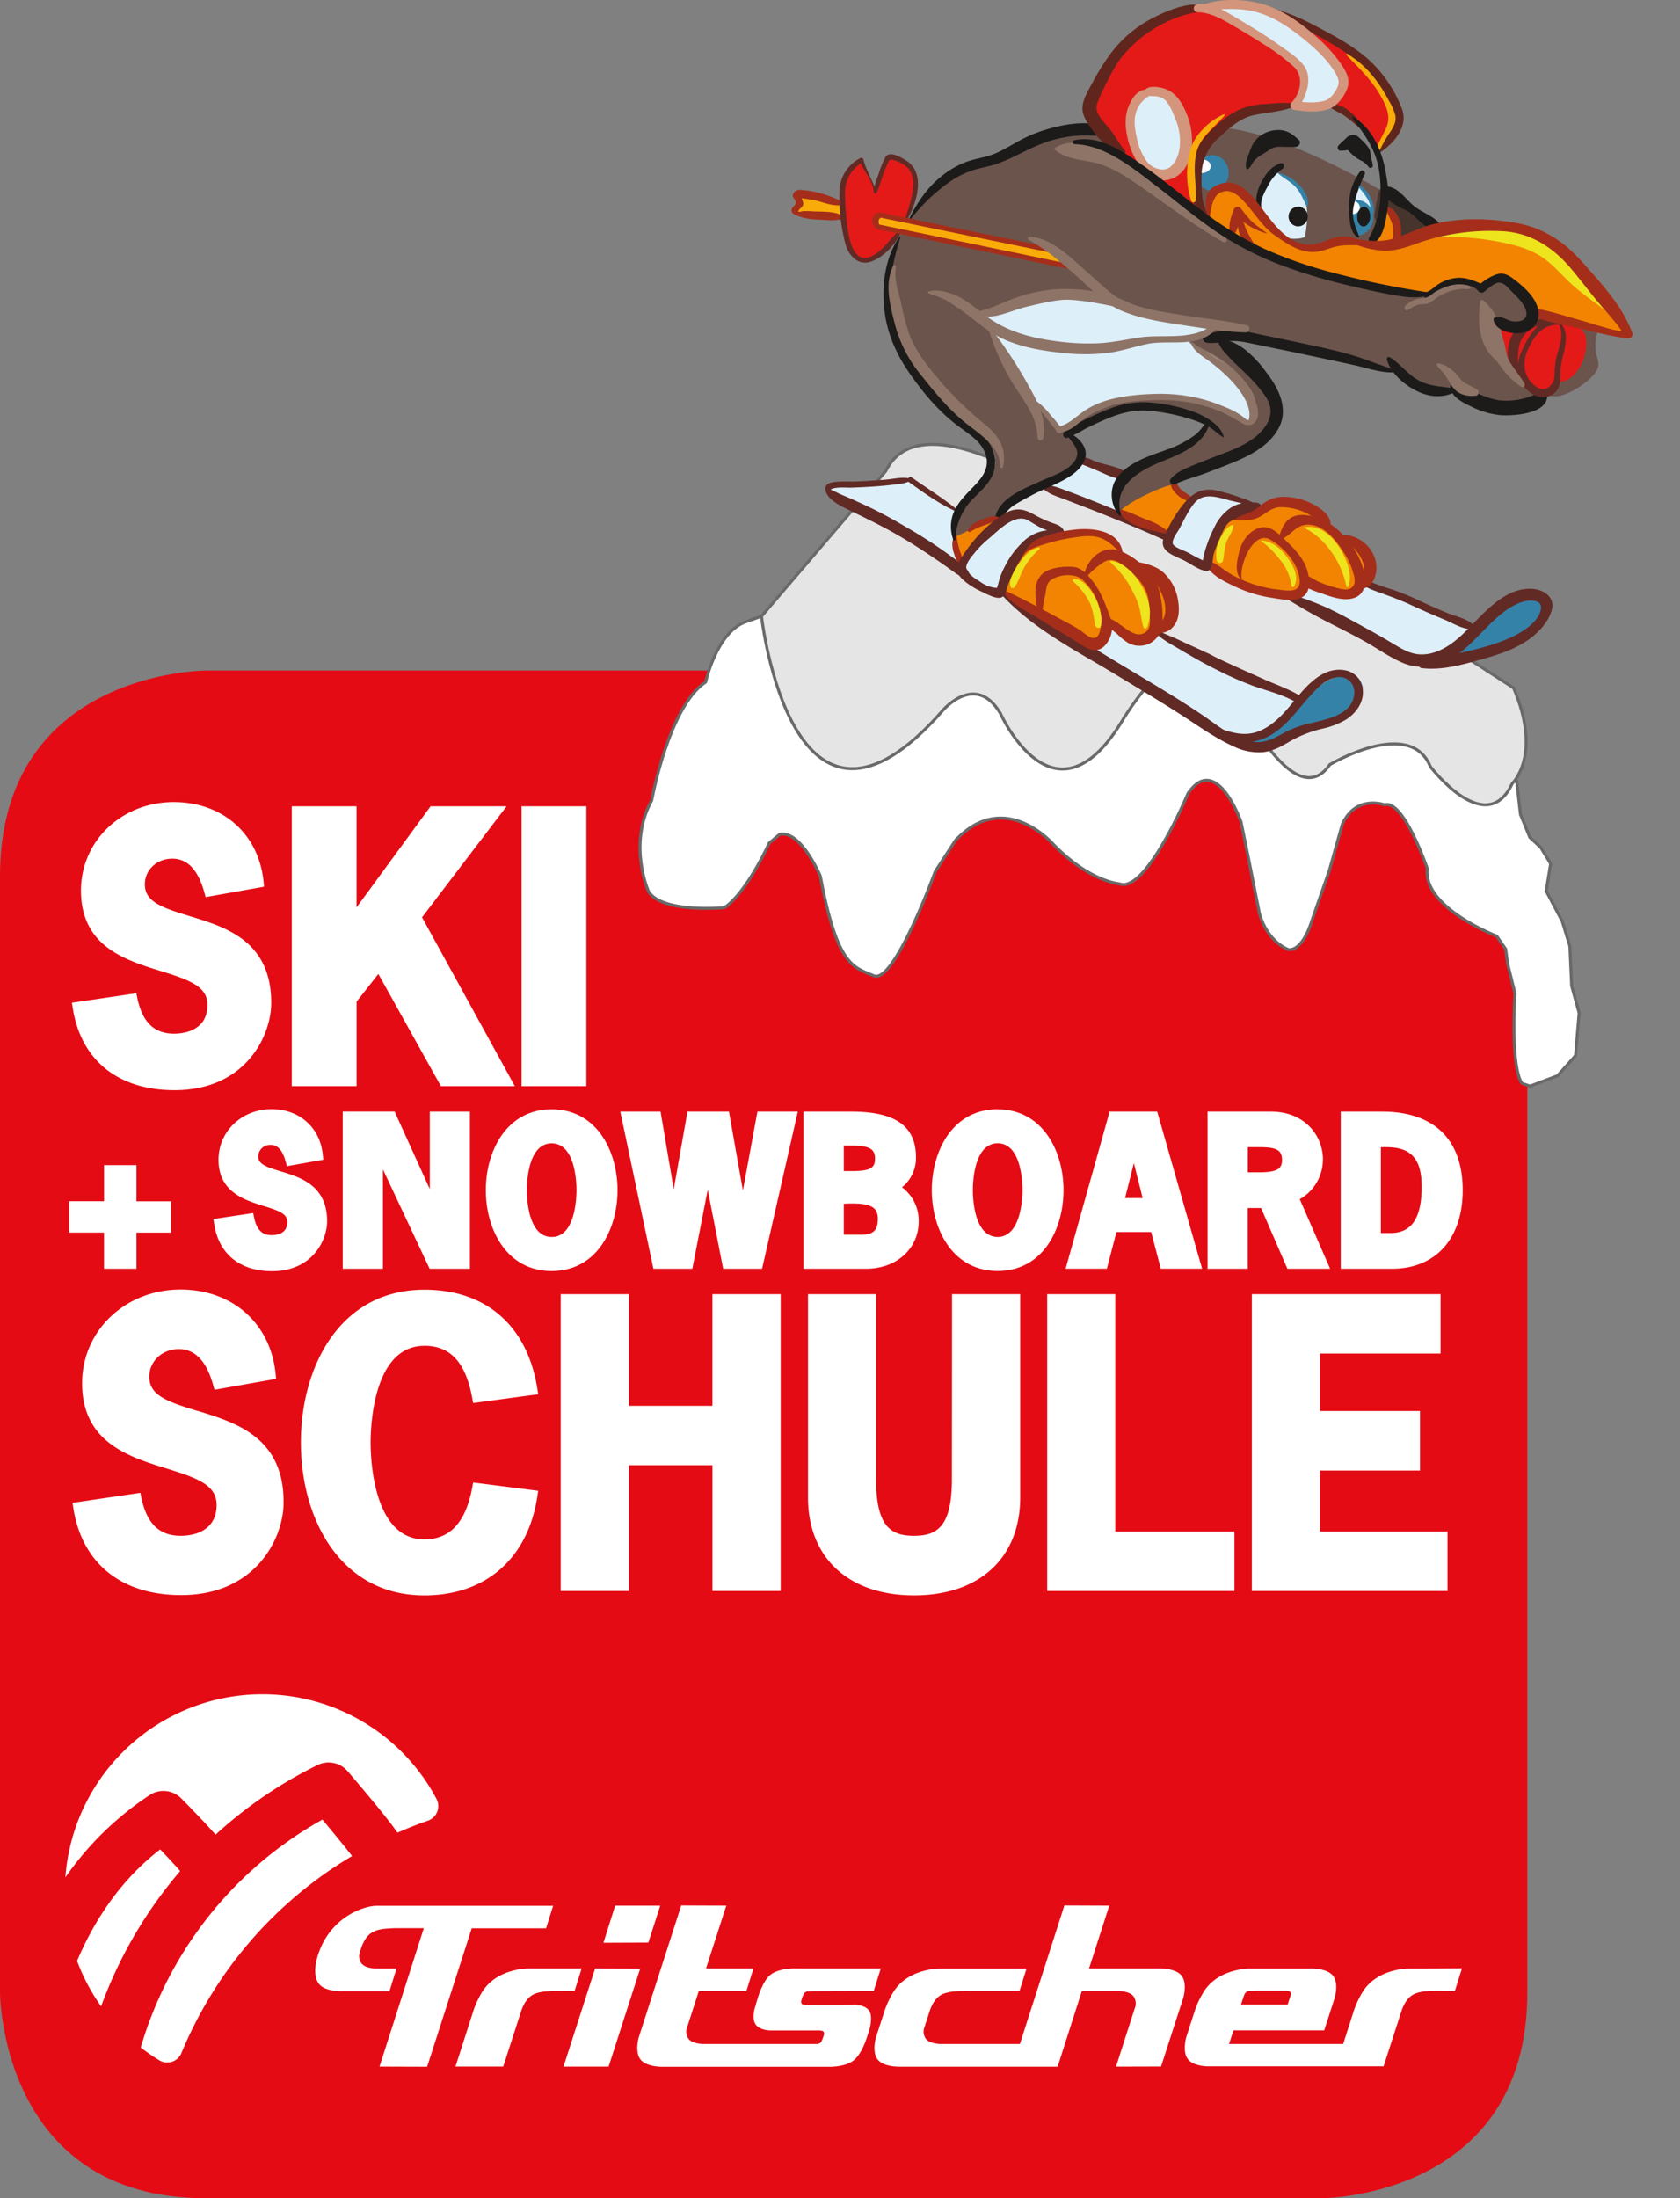<svg xmlns="http://www.w3.org/2000/svg" xmlns:xlink="http://www.w3.org/1999/xlink" viewBox="0 0 561.25 734.2">
  <rect x="0" y="0" width="561.25" height="734.2" fill="#808080" stroke="none"/>
  <defs>
    <style>
      .cls-1,.cls-4{fill:#fff;}.cls-2{fill:#1c1b1a;}.cls-3{fill:#e50b14;}.cls-4,.cls-5{stroke:#686a69;stroke-miterlimit:10;}.cls-5{fill:#e6e5e6;}.cls-6{fill:url(#radial-gradient);}.cls-7{fill:url(#radial-gradient-2);}.cls-8{fill:#6b544c;}.cls-9{fill:url(#radial-gradient-3);}.cls-10{fill:#8e7467;}.cls-11{fill:#3582a9;}.cls-12{fill:url(#radial-gradient-4);}.cls-13{fill:url(#radial-gradient-5);}.cls-14{fill:url(#radial-gradient-6);}.cls-15{fill:url(#radial-gradient-7);}.cls-16{fill:#e41a18;}.cls-17{fill:#f9ac09;}.cls-18{mask:url(#mask);}.cls-19{fill:#47352d;}.cls-20{fill:#622a25;}.cls-21{fill:#a52e1a;}.cls-22{fill:#ede41d;}.cls-23{fill:url(#radial-gradient-8);}.cls-24{fill:#f28402;}.cls-25{fill:#ddeff9;}.cls-26{opacity:0.5;}.cls-27{fill:#60261d;}.cls-28{fill:#d3957b;}
    </style>
    <radialGradient id="radial-gradient" cx="660.92" cy="402.07" r="203.61" gradientTransform="matrix(-1 0 0 1 1179.3 25)" gradientUnits="userSpaceOnUse">
      <stop offset="0" stop-color="#3582a9"/>
      <stop offset="1" stop-color="#ddeff9"/>
    </radialGradient>
    <radialGradient id="radial-gradient-2" cx="588.78" cy="393.63" r="193.08" xlink:href="#radial-gradient"/>
    <radialGradient id="radial-gradient-3" cx="600.73" cy="336.07" r="37.56" gradientTransform="matrix(-1 0 0 1 1179.3 25)" gradientUnits="userSpaceOnUse">
      <stop offset="0" stop-color="#fff"/>
      <stop offset=".56" stop-color="#fdfeff"/>
      <stop offset=".76" stop-color="#f6fbfd"/>
      <stop offset=".9" stop-color="#ebf5fb"/>
      <stop offset="1" stop-color="#ddeff9"/>
    </radialGradient>
    <radialGradient id="radial-gradient-4" cx="625.52" cy="409.56" r="34.28" gradientTransform="matrix(-1 0 0 1 1179.3 25)" gradientUnits="userSpaceOnUse">
      <stop offset="0" stop-color="#f9ac09"/>
      <stop offset=".53" stop-color="#f9aa09"/>
      <stop offset=".73" stop-color="#f7a307"/>
      <stop offset=".87" stop-color="#f59705"/>
      <stop offset=".99" stop-color="#f28702"/>
      <stop offset="1" stop-color="#f28402"/>
    </radialGradient>
    <radialGradient id="radial-gradient-5" cx="568.2" cy="403.81" r="32.43" xlink:href="#radial-gradient-4"/>
    <radialGradient id="radial-gradient-6" cx="558.9" cy="403.25" r="74.95" xlink:href="#radial-gradient"/>
    <radialGradient id="radial-gradient-7" cx="626.18" cy="412.59" r="83.4" xlink:href="#radial-gradient"/>
    <mask id="mask" x="274.25" y="42.27" width="278.88" height="166.68" maskUnits="userSpaceOnUse">
      <path class="cls-1" d="M408.07 42.59c20.07 1.58 52.06 19.08 68.32 30.6s60.77 28.77 58 35.73c-3.7 9.41 1.31 11-1.08 15s-10.32 8.59-13.62 8.45l-3.31-.15c-4.24 6-16.52 4.12-19.37 3.56s-9.15-5.49-9.92-5.3c-5.36 1.31-11.95.57-19.8-6.62-13-1.68-52.68-12.05-52.68-12.05a38.48 38.48 0 0 1-8.43 1c8.35 5.89 23.18 14.94 21.13 26.33s-21 15.63-23.93 16.82-11.24 4.58-10.9 6.8c-11.39 5.95-15.18 6.55-18.14 8.67-3.51-5.45-1.55-7.78.79-10.76s8.28-7.58 17.22-9.83a15.8 15.8 0 0 0 11.24-9.69c-8.48-3-16.66-7.58-30.06-4.2s-17.34 7.62-17.34 7.62c5.12 4 5.72 5.55 4.25 8.8s-7.59 6.95-13.24 9.79-14.13 4.89-13.48 10.22c-9.5 5.1-14.53 7.34-14.53 7.34-1.91-6.71 5.57-14.36 10-19.24s4.2-10 1-13-22.24-15.33-28.87-30.16-6.64-29.44-.43-40.2 15.7-20.5 26-22.69 14.94-8.39 25.61-9.9 39.79-4.18 55.57-2.94z"/>
      <path class="cls-2" d="M405.25 109.73c-19.55-4.63-42-10.47-50.23-9.86s-23.79 6.1-28.47 5c6.49 6.83 9.43 16.9 12.49 21.77s15.47 17.54 16 17.32c8-5.46 16.08-10.08 25.45-10.75s29.24-.52 36.85 8.3c4.27-6 1.94-10.95-5.27-17.93s-15.59-7.43-15.3-11.43c5.37-.62 6.11-1.07 8.48-2.42z"/>
    </mask>
    <radialGradient id="radial-gradient-8" cx="536.39" cy="306.94" fx="550.324" fy="284.244" r="26.63" gradientTransform="matrix(-1 0 0 1 1179.3 25)" gradientUnits="userSpaceOnUse">
      <stop offset="0" stop-color="#6b544c"/>
      <stop offset=".55" stop-color="#69524a"/>
      <stop offset=".75" stop-color="#624c44"/>
      <stop offset=".89" stop-color="#56423a"/>
      <stop offset="1" stop-color="#47352d"/>
    </radialGradient>
  </defs>
  <title>
    Skischule-Logo_BOBO_1
  </title>
  <g id="Ebene_1" data-name="Ebene 1">
    <path class="cls-3" d="M441.52 223.96H68.72S0 223.96 0 292.68v372.8s0 68.72 68.72 68.72h372.8s68.72 0 68.72-68.72v-372.8s0-68.72-68.72-68.72z"/>
    <path class="cls-1" d="M441 511.54v-20.39h33.39v-19.88H441v-19.2h40.26v-19.84h-63.05v99.14h65.38v-19.83zm-68.41-79.31h-22.75v99.14h62.56v-19.83h-39.81zm-54.58 61.72c0 15.86-4.85 19-12.67 19s-12.67-3.19-12.67-19v-61.72h-22.74v67.86c0 20.2 13.58 32.75 35.45 32.75s35.45-12.55 35.45-32.75v-67.86h-22.78zm-80-24.41H210.1v-37.31h-22.78v99.14h22.79v-42h27.91v42h22.79v-99.14h-22.8zm-96.26-20.06c8.72 0 13.81 5.53 16 17.42l.32 1.7 21.73-2.93-.29-1.84c-3.31-21-17.08-33.08-37.76-33.08-13.13 0-24 5.66-31.42 16.37-6.32 9.13-9.81 21.44-9.81 34.67s3.48 25.55 9.81 34.67c7.43 10.69 18.26 16.39 31.42 16.39 20.54 0 34.66-12.37 37.77-33.1l.28-1.84-21.72-2.76-.32 1.69c-2.18 11.64-7.42 17.3-16 17.3-17.08 0-17.95-26.91-17.95-32.31s.86-32.33 17.94-32.33zm-76 21.69c-9.84-3-15.88-5.12-15.88-11.35 0-5.17 4.32-9.23 9.84-9.23s9.29 4.05 11.5 12l.44 1.59 20.59-3.65-.17-1.68c-1.67-16.84-14.43-28.15-31.76-28.15-18.43 0-32.88 13.74-32.88 31.28 0 19.75 15.61 24.58 28.16 28.47 10.4 3.22 16.77 5.53 16.77 12.17 0 9.59-9.13 10.33-11.93 10.33-7.17 0-11.36-4-13.2-12.68l-.35-1.67-22.66 3.34.29 1.81c2.91 18.45 16.05 29 36 29 24.93 0 34.23-19 34.23-30.91.1-21.87-16.01-26.74-28.96-30.69zM174.24 269.3v93.46h21.65V269.3zm-5 0h-25.39l-24.74 33.78V269.3H97.47v93.46h21.65v-28.21l7.28-9.25 20.89 37.46h24.7l-31-56.38zm-106 36.63c-9.21-2.78-14.85-4.78-14.85-10.57 0-4.81 4-8.57 9.15-8.57s8.64 3.79 10.72 11.25l.44 1.59 19.52-3.48-.17-1.68c-1.58-15.9-13.62-26.58-30-26.58-17.4 0-31 13-31 29.53 0 18.65 14.73 23.21 26.56 26.87 9.73 3 15.7 5.17 15.7 11.34 0 8.92-8.5 9.61-11.11 9.61-6.68 0-10.59-3.76-12.31-11.83l-.35-1.67-21.52 3.17.29 1.81c2.75 17.41 15.14 27.39 34 27.39 23.53 0 32.3-17.9 32.3-29.18-.02-20.71-15.2-25.3-27.41-29zM220.57 636.47l-3.97 12.34-15 .06 3.91-12.4h15.06zM87.59 565.87a65.8 65.8 0 0 1 58.23 34.94 5.16 5.16 0 0 1-2.87 7.29c-3.45 1.19-6.84 2.53-10.16 4-2.67-3.83-7.66-10-16.63-20.51a8.39 8.39 0 0 0-10.08-2.08 145.14 145.14 0 0 0-34.07 23.25c-2.54-2.89-6.19-6.76-11.42-12.08a8.39 8.39 0 0 0-10.53-1.18 103.89 103.89 0 0 0-28.22 27.52 66 66 0 0 1 65.75-61.15z"/>
    <path class="cls-1" d="M25.75 654.93c5.93-14 14.91-27.36 27.78-37.24 2.57 2.71 5 5.33 6.66 7.23a146.69 146.69 0 0 0-26.41 45.18 65 65 0 0 1-8.03-15.17zM57.47 688.61a5.14 5.14 0 0 1-4.28-.5 66.26 66.26 0 0 1-6.17-4.27 128.56 128.56 0 0 1 60.68-76.11c3.78 4.52 7.59 9.15 9.92 12.17a137.86 137.86 0 0 0-57 65.78 5.16 5.16 0 0 1-3.15 2.93zM126.79 690.23l14.8-46.25h-8.1a49.47 49.47 0 0 0-5.74.3c-1.92.45-4.92.61-6.92 5.86l-.73 2.26a4.19 4.19 0 0 0 .65 3.35c1 1.25 3 1.62 4.52 1.72h7.2l-2.35 7.57h-16.25s-5.28.11-7.28-2.4c-3-3.77.2-11.25.2-11.25 4.37-11.3 14.83-14.87 19.07-14.87h58.92l-2.35 7.51h-24.84c-.08.32-14.9 46.25-14.9 46.25z"/>
    <path class="cls-1" d="M181.24 665.23c-2 .46-5.06.62-7.06 6.25l-6.06 18.73h-15.95l6.15-19.17a31.52 31.52 0 0 1 2.76-5.74c4.67-7.6 14.5-7.83 15.39-7.84h17.84l-2.35 7.51h-4.92a41.88 41.88 0 0 0-5.8.26zM198.81 657.47l15.05.05-10.54 32.71h-15.07l10.56-32.76zM213.98 687.85c-2-2.54-.6-7.35-.6-7.35l14.21-44.1 15.05.06-6.78 21h15.85l-2.35 7.51h-15.9l-4.07 12.63a4.19 4.19 0 0 0 .65 3.35c1 1.3 3.19 1.65 4.7 1.73h38.22a1.71 1.71 0 0 0 1.53-1 11.08 11.08 0 0 0 .74-2c.16-.52.06-1.15-.38-1.32a4.79 4.79 0 0 0-1.82-.21H257.13s-3.25-.07-4.63-1.93-.43-5.21-.43-5.21 1.33-4.77 2-6.31c.78-1.77 1.88-4.07 3.47-5.25 3-2.2 8.21-2 8.21-2h28.5l-2.35 7.51-19.75.07-2.26.07a1.74 1.74 0 0 0-1.43 1 11.23 11.23 0 0 0-.74 2c-.16.52-.07 1.14.38 1.32a4.62 4.62 0 0 0 1.76.21h12.73l3.1-.07s3.25.07 4.63 1.93.2 6.18.2 6.18l-1 3.07c-.42 1.28-2 5.68-4.52 7.55-3 2.2-8.21 2-8.21 2h-55.55s-5.25.1-7.26-2.44zM372.83 690.24l6.5-20.19a4.19 4.19 0 0 0-.66-3.31c-1-1.29-3.2-1.65-4.7-1.74h-12.55l-8.09 25.26h-52.84s-5.26.14-7.27-2.39-.6-7.35-.6-7.35l3.07-9.44a31.5 31.5 0 0 1 2.76-5.74c4.67-7.6 14.5-7.84 15.38-7.84h29.11l-2.35 7.49H323.5a41.21 41.21 0 0 0-5.8.25c-2 .46-5.06.62-7.06 6.25l-2 6.21a4.14 4.14 0 0 0 .67 3.24c1 1.3 3.2 1.65 4.7 1.73h26.72l14.86-46.27 15 .06-6.77 21h23.64s5.25-.14 7.26 2.39.6 7.35.6 7.35l-7.44 23zM472.79 657.48h-2.2c-.89 0-10.71.24-15.38 7.84a31.64 31.64 0 0 0-2.76 5.74l-3.73 11.62h-38.13l1.48-4.56h30.32l3.15-9.77.37-1.13s1.41-4.81-.6-7.35-7.26-2.39-7.26-2.39H417.46c-.89 0-10.71.24-15.38 7.84a31 31 0 0 0-2.76 5.74l-1.14 3.52-1.89 5.86s-1.41 4.81.6 7.35 7.2 2.36 7.2 2.36H462.22l6.06-18.73c2-5.63 5.1-5.79 7.06-6.25a41.2 41.2 0 0 1 5.8-.25h4.92l2.35-7.51s-13.64.1-15.62.07zm-57.33 9.38a4.74 4.74 0 0 1 .38-.89 1.72 1.72 0 0 1 1.43-1c.65 0 2.26-.07 2.26-.07h9.45a4.76 4.76 0 0 1 1.82.21c.44.17.53.8.38 1.32l-1 3.06h-15.59zM143.59 397.15l-11.76-25.9h-17.34v52.5h13.43v-33.19l15.61 33.19h13.46v-52.48h-13.4zm157.79-.63a12.54 12.54 0 0 0 4.62-10c0-10.41-6.88-15.25-21.66-15.25h-15.91v52.48h20.91c10.18 0 17.58-6.68 17.58-15.88a13.94 13.94 0 0 0-5.57-11.33zm-19.49-13.93h1.85c6.65 0 8.58 1 8.58 4.42 0 3.23-1.74 4.12-8.1 4.12h-2.33zm5.41 29.78h-5.41v-10.33c1.05-.06 2-.08 2.86-.08 7.12 0 8.52 1.91 8.52 5.22-.04 4.38-2.14 5.21-6.01 5.21zm46-41.88c-15.1 0-22 14-22 27s6.87 27 22 27 22-14 22-27-6.98-26.98-22.08-26.98zm0 42.63c-7.89 0-8.29-13-8.29-15.63s.4-15.64 8.29-15.64 8.29 13 8.29 15.64-.48 15.66-8.37 15.66zm-149-42.61c-15.1 0-22 14-22 27s6.88 27 22 27 22-14 22-27-6.9-27-22-27zm0 42.63c-7.89 0-8.29-13-8.29-15.63s.4-15.64 8.29-15.64 8.29 13 8.29 15.64-.4 15.64-8.29 15.64zm186.4-41.88L356 423.74h13.78l3.2-12.24h11.61l3.2 12.24h13.8l-15-52.48zm5.16 28.89l2.94-11.69 2.94 11.69zm-127.67-2.54l-4.66-26.34h-13.86l-4.59 25.94-4.4-25.94h-13.45l11.06 52.48h13l5.15-26.38 5.15 26.38h13l11.94-52.48h-13.49zm213.49-26.34h-13.76v52.48h17.14c14.56 0 23.6-10.05 23.6-26.24 0-16.92-9.58-26.24-26.99-26.24zm2.64 40.56h-3v-28.68h1.89c8.23 0 11.74 3.94 11.74 13.19.03 13.88-6.06 15.49-10.64 15.49zm-22.35-24.49c0-8-6-16.07-17.45-16.07h-21.11v52.48h13.43v-20.28h4.46l8.79 20.28h14.27l-10.14-23.23a15.25 15.25 0 0 0 7.73-13.18zm-21.65 4.21h-3.46v-8.4h4c5.7 0 7.44 1 7.44 4.35-.03 3.07-1.96 4.05-8 4.05zm-374.73-2.4H34.76v12.05H23.14v10.48h11.61v12.07h10.84v-12.06h11.55v-10.47H45.59zm48.17 2.07c-5.21-1.57-7.49-2.52-7.49-5a3.93 3.93 0 0 1 4.15-3.83c.87 0 3.5 0 5 5.51l.44 1.59 12.14-2.15-.17-1.68c-.9-9.09-7.79-15.2-17.13-15.2-9.93 0-17.7 7.42-17.7 16.89 0 10.75 8.69 13.44 15 15.41 5.08 1.57 8 2.6 8 5.37 0 4-3.65 4.4-5.21 4.4-2.17 0-4.79-.66-5.88-5.78l-.32-1.6-13.3 2 .29 1.81c1.56 9.91 8.6 15.6 19.31 15.6 13.4 0 18.39-10.24 18.39-16.7 0-11.95-8.96-14.66-15.5-16.63z"/>
  </g>
  <g id="Ebene_2" data-name="Ebene 2">
    <path class="cls-4" d="M428.05 175.75l7.69 11.06 4.89 4.91 4.82 5.63 5 3.46 8.29 5.26 5.19 2 7.55 3 8 3.76 4.11 3.32 3.47 9.16 3.85 5.53 1.6 8.23 2.65 7.61.71 7.41 4.48 4.13 6.35.81 1.26 11 3.13 7.66 3.59 3.3 3.36 5.48-1.49 9.11 5.34 10.09 2.57 8.33.59 13.26 2.5 9.06-1.21 14.26-6 6.7-9.16 3.47-2.57-.86s-3.91-2.47-2.51-30.19l-2.42-9.78-.67-4.93-3-4.34s-24.79-9.53-23.19-22.57c0 0-7.91-23.19-14.24-21.28 0 0-9.69-3.57-14.18 6.6l-4.29 15.32-5.93 17s-2.71 9.62-7.61 9.48c0 0-6.89-2.18-9.8-12l-3.87-19.47-2.31-11.27s-8.15-23.21-17.67-9.53c0 0-14.05 33.74-23 30.25 0 0-9.75-.64-21.74-12.89 0 0-16.41-19.3-33-1.58l-6.71 10.3s-13.74 37.81-20.55 34.9-12.2-3.1-17.9-33.39c0 0-6.51-15.34-13.54-13.87l-3.5 2.94s-7.63 16.81-15 21.55c0 0-20.09 2-25.24-5.18 0 0-7.2-15.78 1-30.7 0 0 5.62-31.22 18-39.47 0 0 3.72-16.76 13.41-20.11l5.21-1.86 5.59-2.61s38.43-48.6 49.94-50.7c0 0 20.16-2.68 37.14 11.18.03.01 68.08 1.92 81.02 12.06z"/>
    <path class="cls-5" d="M254.4 205.83s10.1 89.2 60.57 31.44c0 0 11-13 19.28 1.06 0 0 17.59 39.42 40.16 3.22 0 0 21.54-37.25 34.38-18.06 0 0 22.08 51.17 35.48 31.88 0 0 26.76-16 33.58.66 0 0 18.57 24.48 27.36 5.65 0 0 10.09-9.29.45-31.91l-13.9-9-17.29-9.31-18.4-15.07-14.42-20.24-26-7.4-68-7s-40.86-26.79-51.73-4.42z"/>
    <path class="cls-6" d="M304.68 160.37l-28.37 2.49c.9 2.76 4.44 3.6 8.45 5.31s69.12 42.22 86 53.19 32.51 23.23 40.12 24.25 10.54 4.21 24.31-10.67c-18.53-8.31-38.21-17.53-57.93-29.64s-69.03-40.51-72.58-44.93z"/>
    <path class="cls-7" d="M361.5 153.7c-15.73 5.43-22.54 5.47-18 7.2s40.75 14.06 50.56 19.27 69.83 37.83 75.06 38.74 10.94 6.78 24.58-9.12c-14.07-5.22-61.25-24-82.38-35s-43.98-18.45-49.82-21.09z"/>
    <path class="cls-8" d="M408.07 42.59c20.07 1.58 52.06 19.08 68.32 30.6s60.77 28.77 58 35.73c-3.7 9.41 1.31 11-1.08 15s-10.32 8.59-13.62 8.45l-3.31-.15c-4.24 6-16.52 4.12-19.37 3.56s-9.15-5.49-9.92-5.3c-5.36 1.31-11.95.57-19.8-6.62-13-1.68-52.68-12.05-52.68-12.05a38.48 38.48 0 0 1-8.43 1c8.35 5.89 23.18 14.94 21.13 26.33s-21 15.63-23.93 16.82-11.24 4.58-10.9 6.8c-11.39 5.95-15.18 6.55-18.14 8.67-3.51-5.45-1.55-7.78.79-10.76s8.28-7.58 17.22-9.83a15.8 15.8 0 0 0 11.24-9.69c-8.48-3-16.66-7.58-30.06-4.2s-17.34 7.62-17.34 7.62c5.12 4 5.72 5.55 4.25 8.8s-7.59 6.95-13.24 9.79-14.13 4.89-13.48 10.22c-9.5 5.1-14.53 7.34-14.53 7.34-1.91-6.71 5.57-14.36 10-19.24s4.2-10 1-13-22.24-15.33-28.87-30.16-6.64-29.44-.43-40.2 15.7-20.5 26-22.69 14.94-8.39 25.61-9.9 39.79-4.18 55.57-2.94z"/>
    <path class="cls-9" d="M405.25 109.73c-19.55-4.63-42-10.47-50.23-9.86s-23.79 6.1-28.47 5c6.49 6.83 9.43 16.9 12.49 21.77s15.47 17.54 16 17.32c8-5.46 16.08-10.08 25.45-10.75s29.24-.52 36.85 8.3c4.27-6 1.94-10.95-5.27-17.93s-15.59-7.43-15.3-11.43c5.37-.62 6.11-1.07 8.48-2.42z"/>
    <path class="cls-10" d="M347.77 137.43a88.91 88.91 0 0 1-9-10.61 58 58 0 0 1-3.16-6.29c-2.23-4.86-5-10.9-9.3-15.43l-.63-.67.9.2c2.54.57 8.41-.84 14.62-2.35 4.95-1.2 10.07-2.43 13.76-2.7 7.09-.52 24.57 3.69 41.48 7.76l8.84 2.12.69.16-.68.39c-2.32 1.32-3.12 1.78-8.27 2.38 0 1.77 2.09 2.81 5.14 4.35a38.16 38.16 0 0 1 10 6.67c6.69 6.49 9.91 11.81 5.3 18.29l-.21.29-.23-.27c-8.38-9.72-32-8.54-36.62-8.21-9.47.68-17.76 5.55-25.36 10.73h-.06c-.5-.01-2.94-2.31-7.21-6.81zm51.82-3.88c8.33 1.24 14.29 3.78 17.7 7.54 3.63-5.33 2.18-9.9-5.43-17.28a37.68 37.68 0 0 0-9.9-6.57c-3.26-1.64-5.61-2.83-5.44-5.12v-.23h.23c4.81-.55 5.86-1 7.75-2l-8.16-2c-16.87-4.06-34.31-8.25-41.3-7.74-3.65.27-8.75 1.5-13.67 2.69-5.71 1.38-11.12 2.68-14.08 2.46 4.06 4.52 6.71 10.31 8.86 15a57.73 57.73 0 0 0 3.13 6.23c3 4.79 14.35 16.3 15.69 17.15 7.58-5.17 15.91-10 25.47-10.72a99.72 99.72 0 0 1 11.23-.15 77.25 77.25 0 0 1 7.92.74z"/>
    <path class="cls-11" d="M479.1 221.52c10.9-6.26 21.94-22.8 33.27-22.41s1.49 8.63-1.62 10.64-4.69 4.93-31.65 11.77zM449.37 225.56c-8.15.8-11.47 6.93-18.24 12.83s-10.77 9.75-20.78 7c7.74 5 10.81 5.54 15.36 3.26s19.62-8.85 22.86-9.63 7.37-7.63 6.64-9.83-1.48-4.04-5.84-3.63z"/>
    <path class="cls-12" d="M334.38 173.61c-1.53-.94-4.53-.46-9.49 2.73s-6.61 2-5.48 5.18c1.71 4.8.18 5.78 8.94 11.6s24.79 15.19 28 17 7.76 6.56 10.34 5.62 4.23-4.54 4.28-7.69c3.75 2.27 6.86 7.22 10.75 6.34s4.87-5.21 4.87-5.21c3.41-1.86 5.64-4.83 4.69-9s-5.16-9.86-16.09-14.1c-2.62-6.07-5.41-10.3-20.41-7.47-16.46-3.17-18.87-4.06-20.4-5z"/>
    <path class="cls-13" d="M392.59 162.1c-1.28-1.57-19.93 7.43-18.18 9.35s14.85 6.52 17 7.93 9.86 6.56 12.3 8.77 6.85 5.38 9.63 5.85 17.19 5.05 19.41 4.36 3.84-1.76 3.23-3.79c4.64 2 15.08 5.31 17.06 4s1.15-4.24 1.15-4.24c1.94-.26 3.88-2.72 2.8-6s-5.63-9.18-12.45-11.23c-5.53-7.6-13.23-11.53-22.82-6.35s-24.92-3.48-29.13-8.65z"/>
    <path class="cls-14" d="M419.79 168.86c-10-2.12-17-4.95-17-4.57-6.07 2.43-13.62 15-13.28 18 7 4.69 12 7.8 13.48 6.93.82-6.63 4.91-20.98 16.8-20.36z"/>
    <path class="cls-15" d="M354.66 177.71c-8.43-3.17-12.54-7.08-12.56-6.7-6.07 2.43-21.14 16.67-20.81 19.66 7 4.69 12 8.73 13.44 7.86.86-6.67 8.04-21.44 19.93-20.82z"/>
    <path class="cls-16" d="M521.59 107.69c5.16 1.12 9.35 1.51 8.23 8.89s-5.9 10.94-8.11 10.74c-3.35 3.92-4.38 4.76-7.3 3.74s-8.74-6.34-10.72-8.7-8.1-12.36-5.86-14.21c6 1.75 10.65 3.45 10.65 3.45 4.11-5.2 6.78-5.28 13.11-3.91z"/>
    <path class="cls-17" d="M281.47 68.15c-5.06-1-14.2-4.25-14.71-3.16s1 2.09.89 3-2 1.3-1.87 2.42 15.41 2.08 16.14 2.29-.45-4.55-.45-4.55z"/>
    <path class="cls-16" d="M296.64 52.41c-2.4 5.93-4.33 11.2-4.33 11.2-2.77-8.23-4.66-10.37-4.66-10.37-4.32 2.64-7.44 12-6.51 18.64s1.78 15.09 7.82 15.05 12.63-9.78 13.92-13.36 4.38-14.41 2.29-17.18a9.28 9.28 0 0 0-8.53-3.98z"/>
    <path class="cls-17" d="M349.95 83.31c-.36-.2-56.29-11.5-56.29-11.5-1.72 1-1.34 2.91-.27 4 6.62 1.41 62.73 13 62.73 13-5.53-3.89-6.17-5.5-6.17-5.5z"/>
    <path class="cls-18 cls-19" d="M482.92 73.92c0-.95-19.94-14.5-20.91-13.91s-3 11.26-2.77 12.54 5.13 12.89 5.13 12.89l15.14-6 4.66-5.18z"/>
    <path class="cls-20" d="M320.71 171.41c-6.09-2.48-11.73-6.58-17.05-10.38-1-.68 0-2.23 1-1.54 5.37 3.84 11.22 7.35 16.22 11.67.12.1 0 .3-.16.25z"/>
    <path class="cls-20" d="M304.64 160.15c-1.61 1.34-3.9 1.44-5.92 1.69s-4.34.48-6.52.63c-2.54.18-5.09.29-7.64.39-2.12.09-5.94-.49-7.59 1a.68.68 0 0 1-1.12-.35c-.15-1.42.51-2 1.91-2.35 2.65-.59 5.81-.25 8.52-.37q4.86-.22 9.72-.61c2.61-.21 6.14-1.17 8.63-.12v.06z"/>
    <path class="cls-20" d="M276.7 162.67c.37.83 1.94 1.32 2.72 1.73 1.14.6 2.31 1.07 3.49 1.57 2.24.94 4.44 2 6.64 3 4.11 1.93 8.11 4.11 12 6.38 4.09 2.36 8.13 4.8 12 7.47 1.95 1.33 3.86 2.72 5.75 4.13s3.71 2.54 4.62 4.8c.23.56-.09 1.42-.83 1.31-2.39-.34-3.86-1.64-5.78-3-2.18-1.58-4.41-3.11-6.65-4.61-4.34-2.91-8.77-5.69-13.36-8.2s-9.22-4.74-13.89-7c-2.58-1.24-8-3.85-7.64-7.39 0-.41.65-.62.84-.19zM334.64 197.62c11.67 6.09 22.51 13.74 33.74 20.64s22.6 13.32 33.47 20.66c5.54 3.74 11.21 8.85 18.27 8.94 3.46 0 6.27-1.68 9.19-3.3a35 35 0 0 1 8.93-3.11c5.31-1.29 13.52-2.85 14.17-9.61a5 5 0 0 0-6.2-5.55c-3.37.64-6 3.39-8.22 5.8-4.5 4.86-8.21 10.67-14.22 13.85a17.53 17.53 0 0 1-18.35-1.23c-.93-.66-.27-2.32.89-1.88 3.6 1.38 7.45 2.72 11.36 2.16s7.34-3 10.15-5.78c4.7-4.62 8.24-11 14.21-14.16 4.27-2.28 10.6-2 12.66 3.09 2 4.87-1 9.71-5.12 12.26a27.13 27.13 0 0 1-7.9 3 39.94 39.94 0 0 0-11.16 4.46c-2.66 1.56-5.32 3-8.44 3.35a19 19 0 0 1-9.89-1.88c-6.49-2.91-12.28-7.21-18.25-11-6.53-4.18-13.2-8.18-19.8-12.18-13.73-8.41-29.06-15.86-39.94-28a.35.35 0 0 1 .45-.53z"/>
    <path class="cls-20" d="M385.36 209.36c1.85 1.67 4.28 2.51 6.54 3.49 1.9.83 3.75 1.77 5.64 2.6 4.29 1.89 8.44 4.05 12.69 6s8.25 3.73 12.39 5.57c4 1.76 8 3.13 11.75 5.42 1.39.86 0 2.94-1.37 2.13-4.35-2.54-9.13-3.69-13.85-5.31a113.56 113.56 0 0 1-12.84-5.65c-4.4-2.16-8.55-4.58-12.76-7.07-3.15-1.86-6.73-3.68-8.77-6.82-.23-.36.29-.64.57-.4zM348.53 162.15a.06.06 0 0 0 0-.12.06.06 0 0 0 0 .12z"/>
    <path class="cls-20" d="M348.19 162.15c2.74-.58 6.29 1.09 8.82 2 3.75 1.36 7.46 2.86 11.16 4.34 7.41 3 14.75 6.11 22.09 9.25 1.74.74.81 3.58-.91 2.8-7.28-3.29-14.66-6.34-22.08-9.29-3.71-1.48-7.45-2.86-11.17-4.33-2.55-1-6.37-2-8.08-4.27a.31.31 0 0 1 .16-.5zM359.47 154.32c.72-.67 1.12-1.43 2.17-1.56 1.4-.17 3.15.93 4.38 1.38 3.22 1.18 7.43 1.59 10.21 3.61a1.21 1.21 0 0 1-.7 2.21c-3 .18-6.21-1.62-8.92-2.76-2.39-1-4.67-2-7.11-2.75a.08.08 0 0 1 0-.13zM426.32 197.02a116 116 0 0 1 16.8 5.86c4.94 2.29 9.69 5 14.46 7.6 2.46 1.35 4.89 2.76 7.31 4.2 2.78 1.66 5.67 3.54 9 3.85 5.43.49 10.45-2.72 14.26-6.25 6.51-6 13.93-16.42 24-15.59 3.69.3 7.4 2.85 6.28 7s-4.63 7.79-8.09 10.16c-4.87 3.33-10.44 5-16.07 6.56-6.31 1.74-12.68 3.52-19.22 2.74a1.19 1.19 0 0 1-.21-2.35c9.91-2.29 20.11-3.6 29.52-7.72 3.68-1.61 9.67-5.14 10.41-9.6.58-3.47-4-3.1-6.13-2.47a21.37 21.37 0 0 0-6.64 3.69c-6.93 5.35-11.79 13.43-20.26 16.67a17.13 17.13 0 0 1-12.33.34c-4.59-1.78-8.83-4.87-13.11-7.28-4.9-2.77-10-5.21-14.95-7.81-5.27-2.75-10.23-5.91-15.37-8.88-.39-.23-.08-.82.33-.7z"/>
    <path class="cls-20" d="M453.7 193.53c3.21.25 6.43 1.78 9.49 2.76a78.37 78.37 0 0 1 9.7 3.71c3.53 1.68 7.09 3.28 10.71 4.77 2.84 1.16 7.09 1.94 9.06 4.42a.54.54 0 0 1-.28.88c-3.15.48-6.69-1.78-9.55-3q-5.5-2.26-10.88-4.75c-3.42-1.59-6.88-2.9-10.42-4.19-2.79-1-6.06-2-7.93-4.44a.12.12 0 0 1 .09-.2z"/>
    <path class="cls-21" d="M335.93 197.31c5.51 2.61 10.89 5.4 16.26 8.33 2.76 1.51 5.59 2.92 8.26 4.58 1.23.77 2.65 2.17 4 2.68 2.24.85 3-1.47 3.23-3.21a18.72 18.72 0 0 0-6.07-16.1c-2.58-2.19-7.45-1.81-10.29 0-1.85 1.16-1.75 3.11-2.11 5.06a37.72 37.72 0 0 0-.87 4.88c-.05 1-1.8 1.28-1.89.17-.35-3.86-1.57-8.31 1.39-11.65 2.27-2.55 8-3.07 11.12-2.66 2.84.37 5.4 3.7 7 6 2.22 3.19 3.64 7.29 5 10.91a9 9 0 0 1-2.13 9.59c-3 2.69-6 .48-8.76-1.28-4.14-2.62-8.4-5-12.52-7.68s-9.19-4.71-12.08-8.77c-.24-.33 0-1 .5-.78z"/>
    <path class="cls-21" d="M362.1 192.27c1.12-5.58 6.1-10.43 12.07-8.26 5.51 2 11.26 7.51 13.06 13.12a34.63 34.63 0 0 1 1.12 10.33 8.07 8.07 0 0 1-4.13 7.38 7.92 7.92 0 0 1-7.41-.16 22.11 22.11 0 0 1-3.78-3.11 13.93 13.93 0 0 1-3.47-3.58 1 1 0 0 1 1.13-1.34c3.53.87 7.82 7 11.7 4.71 2.22-1.31 1.82-3.91 1.68-6.08-.17-2.52-.13-5.15-1.08-7.54-1.46-3.66-5-6.95-8.11-9.18-2.47-1.74-4.41-2.2-6.94-.29a27.18 27.18 0 0 0-4.95 4.41.49.49 0 0 1-.88-.42z"/>
    <path class="cls-21" d="M380.23 188.15l-.31-.37v-.09c2.81.43 6.5 1.48 8.66 3.43a15.79 15.79 0 0 1 4.84 8.64c.59 3.06.78 6.63-1.23 9.24-1.63 2.12-4.26 3.08-6.67 1.79a.81.81 0 0 1 .06-1.39c4.91-2 4.19-7.62 2.31-11.61a28.63 28.63 0 0 0-3.17-4.91c-1.32-1.76-3.14-3.08-4.47-4.79 0 0 0 .1-.06.06zM319.59 178.98a30.27 30.27 0 0 0 1.12 5.15c.44 1.18 1.13 2.42.09 3.44a.65.65 0 0 1-.91 0 6.94 6.94 0 0 1-1.07-2.41 8.8 8.8 0 0 1-.63-2.58c-.12-1.37-.08-2.93 1.33-3.59h.06zM397.92 167.47a7.76 7.76 0 0 1-4.57-2.18c-.83-.73-2.87-2.79-1.89-4s2.07 1 2.56 1.63c1.23 1.47 3.2 2.08 4.34 3.64a.56.56 0 0 1-.43.93zM374.74 170.27c2.9.77 5.59 2.23 8.39 3.3a22.94 22.94 0 0 1 6.91 3.78c.46.39-.1 1-.58.9-4.9-1.24-12.72-2.29-15.41-7.16a.58.58 0 0 1 .69-.82zM414.5 193.36c-2.18-2.27-1.18-6.38-.49-9.11.88-3.46 3-6.67 6.51-7.88s6.23 1.48 8.63 3.77c2.89 2.76 6 5.86 7.36 9.71.95 2.69 1.68 7.24-1 9.29s-7.73 1-10.66.52a44 44 0 0 1-11.82-3.55c-3.25-1.51-7.53-3.46-9.56-6.52a1.27 1.27 0 0 1 1.5-1.78c2.22.89 4 2.65 6.1 3.86a40.71 40.71 0 0 0 15.74 5.22c2.71.3 7.36 1.35 7.4-2.49.06-5.56-5.22-11.65-9.91-14.21-5.7-3.1-10.37 8.83-9.47 13a.22.22 0 0 1-.37.2z"/>
    <path class="cls-21" d="M427.06 179.8c.9-2.38 1.51-4.85 3.68-6.49 2.35-1.78 5.48-1.48 8.17-.77 6.49 1.73 11.52 7.08 14.64 12.83 2.42 4.47 4.89 13.27-2.21 14.61-3 .57-6.35-.56-9.13-1.55-2.05-.73-6.87-2-7.81-4.26a1.333 1.333 0 0 1 2.36-1.24v.07l-2-.34.06-.08a1.17 1.17 0 0 1 1.65.07l.07.08a1.27 1.27 0 0 1-.34 2h-.07l-.92-2.48c1.64-.42 3.85 1.39 5.23 2a38.19 38.19 0 0 0 6.42 2.19c2 .48 4.76 1.16 5.65-1.66a6.92 6.92 0 0 0-.35-3.12 22.68 22.68 0 0 0-2.92-6.65c-2.55-4.17-6.5-9.43-11.85-9.77-4.58-.29-6.06 3.9-9.92 5.08a.42.42 0 0 1-.49-.53z"/>
    <path class="cls-21" d="M447.17 178.7a11.49 11.49 0 0 1 12.24 8.05 9.87 9.87 0 0 1-.76 7.53c-1.24 2-3.55 3.06-5.57 1.55a1 1 0 0 1 .08-1.69c6.56-4-1.11-12.95-6-14.55-.41-.13-.44-.85 0-.9z"/>
    <path class="cls-20" d="M421.01 170.63c-3-2-6.51-2.59-10-3.45-4.24-1.06-9-3-12.18 1.1-2 2.51-3.37 5.61-4.89 8.4-.6 1.09-2.83 4-2 5.18s3.69 2 4.94 2.7c1.6.86 3.2 1.78 4.86 2.53q.93.21.08.5l.14-1a9 9 0 0 1 .38-1.84 45.16 45.16 0 0 1 3.43-8.81 16 16 0 0 1 4.62-5.79c2.73-2.13 5.82-2.5 9.19-2.3 2.7.16 3.29 4.45.44 4.9-2.23.35-4.41.42-6.64.65-3 .32-3.95 2.22-5.14 4.76a57.76 57.76 0 0 0-2.66 6.55c-.54 1.65-.28 3.93-1.28 5.32a1.54 1.54 0 0 1-1.38.71c-2.52-.44-4.87-2.26-7.13-3.44s-5.57-2.13-6.86-4.27c-1.16-1.94.06-4.09.93-5.87a48.11 48.11 0 0 1 5-8.19c3-3.83 6.24-6.16 11.21-5.23a64.79 64.79 0 0 1 9.28 2.79 16.76 16.76 0 0 1 6.2 3.42c.36.33-.15.91-.54.64z"/>
    <path class="cls-21" d="M412.32 173.56a12.9 12.9 0 0 1 3.92-1.87 16.11 16.11 0 0 0 5.22-3.07 11.28 11.28 0 0 1 8.26-2.65 21.21 21.21 0 0 1 9.08 2.5c2.41 1.31 5.61 3.53 5.72 6.51a1 1 0 0 1-1.31.91c-2.39-.75-4.16-3.15-6.41-4.33a19.07 19.07 0 0 0-8.9-2.17c-3.13 0-4.78 2.11-7.38 3.37s-5.39 1.07-8.12 1a.13.13 0 0 1-.08-.23z"/>
    <path class="cls-22" d="M421.44 180.44c4 .61 6.46 2.76 8.8 6 1.89 2.62 3.8 6.25 2.11 9.4a.48.48 0 0 1-.87-.15 17.25 17.25 0 0 0-3.82-8.7 30.28 30.28 0 0 0-6.31-6.26c-.12-.08-.07-.3.09-.28zM435.59 176.15c4.7-1 8.68 2.16 11.21 5.77s5.38 9.55 3.62 14a.33.33 0 0 1-.63 0c-1.45-7.79-6.87-16.22-14.21-19.67v-.06zM371.23 187.31c4.44.64 7.74 4.34 9.93 8 2.66 4.46 4 9 2.12 14.11a.7.7 0 0 1-1.34-.06c-.58-2-.76-4-1.2-6a27.14 27.14 0 0 0-2.43-6 30.54 30.54 0 0 0-7.33-9.53.33.33 0 0 1 .26-.55zM358.84 193.42c3-.16 5.5 3.48 6.8 5.81 1.58 2.82 2.79 6.6 2.16 9.81-.19 1-1.66.78-1.85-.08-.65-2.9-.76-5.54-2.19-8.26a24.53 24.53 0 0 0-5.27-6.55c-.3-.28 0-.71.34-.73zM347.26 183.36a24.28 24.28 0 0 0-4.87 5.79c-1.32 2.2-2 4.86-3.41 6.91a.8.8 0 0 1-1.43-.25c-.6-2.82 1.72-6 3.28-8.14s3.4-4.26 6.15-4.8a.31.31 0 0 1 .27.52zM412.04 175.51c-.06 1.89-1.61 3.66-2.28 5.39-.81 2.1-.68 4.29-1.22 6.43a1.08 1.08 0 0 1-2.06-.09 11.38 11.38 0 0 1 1-7c.85-1.77 2.24-4.47 4.32-4.91a.18.18 0 0 1 .21.18z"/>
    <path class="cls-2" d="M462.39 62.27c4.78-.34 7.25 4.65 10.59 7 3.63 2.55 7.82 3.54 9.6 8a.92.92 0 0 1-1.31 1.2 40.51 40.51 0 0 1-5.81-3.57c-1.91-1.4-3.47-3.58-5.62-4.6-3.15-1.5-7.45-3.32-8.15-7.21a.69.69 0 0 1 .69-.83zM516.9 132.15c0 6.12-11.16 6.77-15.5 6.52a27.52 27.52 0 0 1-10-2.94c-2.66-1.28-6.17-3-6.91-6.06a1.19 1.19 0 0 1 .89-1.41c2.34-.36 4.23.93 6.22 2a28.14 28.14 0 0 0 8.83 3.38 23.15 23.15 0 0 0 8.87-.62c2.36-.56 4.3-1.92 6.78-1.86a.93.93 0 0 1 .87 1z"/>
    <path class="cls-2" d="M487.24 130.31c-4.47 2.77-9.46 2.54-14.08.2-4.17-2.11-8.54-5.84-9.86-10.48a.68.68 0 0 1 1-.72c3.6 2.24 6.08 5.86 9.89 7.87 4 2.13 8.65 1.85 13 2.84.14 0 .13.22 0 .28z"/>
    <path class="cls-2" d="M467.3 123.82v.05a.09.09 0 0 1-.17 0v-.05c-.06-.18.29-.16.21 0z"/>
    <path class="cls-2" d="M467.24 124.15c-4.52.88-9.84-1.09-14.23-2.06-5.55-1.23-11.12-2.41-16.68-3.59s-11.2-2.32-16.8-3.47c-3.06-.63-5.95-1.39-9.08-1.06-2.46.26-4.86.86-7.34.48-1.14-.17-1.83-1.85-.54-2.42 4.31-1.93 9.8-2.1 14.36-1.16q8.69 1.79 17.36 3.62c5.55 1.17 11.11 2.34 16.58 3.88s10.85 3.95 16.39 5.45a.18.18 0 0 1 0 .34z"/>
    <path class="cls-2" d="M407.07 113.23a18.08 18.08 0 0 1 4.57 1 20 20 0 0 1 4.15 2.41 37.55 37.55 0 0 1 7.25 7.71c3.89 5 7.4 11.7 4.45 18-2.7 5.76-8.68 9.19-14.29 11.59-3.22 1.38-6.51 2.6-9.77 3.86-3.56 1.37-7.45 2.3-10.89 3.91a1.16 1.16 0 0 1-1.32-1.88c2-2.24 4.27-3.12 7-4.26 3-1.25 6-2.4 9.05-3.58 5.28-2 11.11-4.19 14.8-8.72 2.14-2.63 3.17-5.87 1.68-9.1-1.19-2.59-3.6-5.24-5.53-7.34s-4.3-4.13-6.39-6.25c-1.1-1.12-2.12-2.23-3.14-3.42-.85-1-1.27-2.07-2-3.11-.21-.3-.09-.92.39-.84z"/>
    <path class="cls-2" d="M404.12 140.96c-1.44 7.25-9.29 10.49-15.33 12.9-7.5 3-17.22 8-14.31 17.91a.37.37 0 0 1-.64.33 10.77 10.77 0 0 1-1.76-10.6c1.51-3.58 5.18-6.06 8.53-7.73 4.35-2.17 9.14-3.25 13.51-5.39a32.51 32.51 0 0 0 5.45-3.37c1.63-1.25 2.46-3.36 4.3-4.25a.18.18 0 0 1 .25.21z"/>
    <path class="cls-2" d="M408.69 146.06c-1.75-1-3.13-2.53-4.9-3.54a30.83 30.83 0 0 0-6.61-2.7 62.63 62.63 0 0 0-14.07-2.67c-5.1-.28-9.51 1.08-14.14 3.07q-3.35 1.43-6.59 3.1a37.71 37.71 0 0 1-5.85 2.91c-1.13.35-1.78-1.21-1-1.94 1.79-1.73 4.29-2.79 6.5-3.9q3.94-2 8.06-3.63a30.66 30.66 0 0 1 14.72-2.28 53.38 53.38 0 0 1 15 3.47c3.3 1.37 8.18 4.19 9 8a.07.07 0 0 1-.1.07z"/>
    <path class="cls-2" d="M356.47 144.4c2.8.78 6 3.7 6.25 6.8.27 3.5-3 6.49-5.7 8.15-3.89 2.42-8.37 3.93-12.41 6.1-2 1.06-4 2.12-5.9 3.33s-3.29 3.28-5 5c-.6.61-1.42-.12-1.28-.82 1.4-6.78 9.66-9.68 15.26-12.29 3.41-1.59 7.47-2.74 10.22-5.41 1.73-1.68 2.65-3.66 1.42-5.88-.92-1.64-2.25-3-3.18-4.6a.24.24 0 0 1 .29-.34z"/>
    <path class="cls-21" d="M333.44 173.47a26 26 0 0 1-4.73 2 25.93 25.93 0 0 0-4.64 2.17c-.47.31-.85-.32-.66-.72 1-1.91 2.77-2.61 4.65-3.4s3.35-1.34 5.31-.91c.44.1.37.66.07.86z"/>
    <path class="cls-20" d="M354.85 178.53c-1.46 1.29-3.62.72-5.46 1.14-3.14.72-5.13 2.7-7 5.19a42.14 42.14 0 0 0-6.26 12.44c-.47 1.37-1 2.49-2.67 2.38-1.86-.13-4.3-1.52-6-2.3-2.44-1.15-7.5-4.14-7.89-7.14-.2-1.54 1.38-3.58 2.14-4.81a45.3 45.3 0 0 1 3.36-4.54 42 42 0 0 1 10.2-9.13c3.75-2.39 6.65-1.95 10.42.22a40.2 40.2 0 0 0 6.8 3c1.55.55 2.58 1.18 3.12 2.77.32.95-.88 1.53-1.61 1.12-1.81-1-3.7-1.5-5.58-2.31s-3.33-1.87-5-2.79c-4.36-2.37-9.75 3.27-12.82 5.91a33.42 33.42 0 0 0-4.78 4.69c-1 1.29-3.24 3.71-3 5.39.29 1.87 3.17 3.62 4.65 4.55a10.8 10.8 0 0 0 6.55 2.09l-1.43.75c.86-1.16 1-2.93 1.48-4.27a31.06 31.06 0 0 1 1.84-4.12 28.6 28.6 0 0 1 5.31-7.25 13.8 13.8 0 0 1 6.74-4.06c2-.41 5.32-1 6.9.56a.35.35 0 0 1 0 .49z"/>
    <path class="cls-2" d="M300.79 79.22c-2.39 7.83-4.21 15.69-2.94 23.91 1.29 8.39 5.46 15.75 10.63 22.35a122.49 122.49 0 0 0 8 9.6c2.91 3 6.48 5.14 9.65 7.85 4.75 4.07 8.33 10.4 5.08 16.49-1.64 3.09-4.44 5.34-6.8 7.85a20 20 0 0 0-5.2 12.82.392.392 0 0 1-.78.07 12.7 12.7 0 0 1 .4-9.56c1.47-3.1 3.88-5.46 6.24-7.89 2.76-2.84 5.44-6 4.39-10.3-1.1-4.45-5.26-7.12-8.73-9.64-6.59-4.8-11.89-11-16.57-17.67s-7.89-13.74-8.74-21.91.25-17.24 5.08-24.11a.14.14 0 0 1 .25.12zM303.68 73.15c2.88-5.79 6.3-10.87 11.52-14.82a30 30 0 0 1 7.39-4.18c3.19-1.22 6.64-1.53 9.79-2.84s6.09-3.26 9.15-4.85a47.29 47.29 0 0 1 9.42-3.61c5.86-1.59 13.43-2.82 19.12-.06a1.36 1.36 0 0 1-.48 2.36c-3 .32-5.94 0-8.91.13a41.47 41.47 0 0 0-9.32 1.59c-6.3 1.79-11.71 5.43-17.81 7.67-2.68 1-5.49 1.4-8.21 2.21a29.17 29.17 0 0 0-7.59 3.65 60.55 60.55 0 0 0-13.66 13 .25.25 0 0 1-.42-.27z"/>
    <path class="cls-21" d="M280.97 68.5c-3.09.47-6.39-1.21-9.43-1.73-.81-.14-1.63-.26-2.44-.37l-1.51-.25h.3c-.11.48.64 1.39.45 2.15-.23.93-.89 1.08-1.39 1.79-.83 1.17.69.41 1.61.41s1.89 0 2.85.08c3.13.17 6.89-.11 9.75 1.28.61.3.32 1.2-.24 1.35-2.35.64-5.12.25-7.54.11a20.78 20.78 0 0 1-6.66-1.11c-.81-.32-2.06-.71-2.26-1.73-.26-1.32 1.68-1.83 1.36-3.2-.26-1.08-1.54-1.4-.68-2.84a2.63 2.63 0 0 1 2.56-1 34.92 34.92 0 0 1 13.42 3.84.62.62 0 0 1-.2 1.11z"/>
    <path class="cls-20" d="M302.52 72.81c1.44-5.07 5.16-13.93-.36-17.65a11.81 11.81 0 0 0-3.81-1.73c-1.37-.3-1.4.37-1.93 1.52-.28.61-.56 1.22-.81 1.84-1 2.51-1.63 5.2-2.8 7.64-.24.49-.89.14-.91-.29-.14-3.65-3.42-7.08-4.73-10.38l1 .3c-3.72 2.58-5.85 5.79-5.87 10.45a82.34 82.34 0 0 0 1.09 12.91c.62 4 2.43 11 8.1 8 3.56-1.86 5.61-5.48 8.54-8 .35-.3 1 0 .8.51-1.57 3.77-6 8.22-10 9.49-4.24 1.37-7.32-2.12-8.38-5.89a61.59 61.59 0 0 1-2-17.63 12.66 12.66 0 0 1 7-11.11.72.72 0 0 1 1 .47c.93 3.7 3.1 7.16 4.37 10.78l-1 .09a24.75 24.75 0 0 1 1.68-5.91 31.54 31.54 0 0 1 2.3-5.76c1.42-2.24 5.17.07 6.85 1.1 6.73 4.13 3.65 14.08.55 19.61-.24.43-.89.09-.76-.36z"/>
    <path class="cls-10" d="M310.18 97.4c2.86-1 7.14.25 9.76 1.54 3.41 1.67 6.26 4.15 9.27 6.43 7.24 5.5 15.6 7.59 24.52 8.7a78.43 78.43 0 0 0 12.63.6c4.82-.18 9.43-1.21 14.17-1.94 8-1.23 17.4 1.18 24.23-4a.94.94 0 0 1 1.27 1.38c-5.85 6.32-15.39 3.23-22.85 4.79-4.49.94-8.79 2.48-13.37 3a65.09 65.09 0 0 1-13.09.14c-8.3-.75-17.53-2.2-24.79-6.51-3.5-2.08-6.53-4.83-9.81-7.22-1.78-1.3-3.6-2.52-5.47-3.69-2.08-1.31-4.3-1.74-6.48-2.72a.24.24 0 0 1 0-.46z"/>
    <path class="cls-21" d="M350.13 84.15a.84.84 0 0 0 .2-1.66l-56.08-11.48a.84.84 0 0 0-.34 1.64L350 84.15zM356.07 89.62a.84.84 0 0 0 .21-1.66l-63-13.07a.84.84 0 0 0-.34 1.64l63 13.07z"/>
    <path class="cls-21" d="M294.59 72.1c-.28.49-.81.9-1 1.44s.13 1.33.12 1.94a.75.75 0 0 1-1.14.59 3 3 0 0 1-1-3.31 2.6 2.6 0 0 1 2.6-1.81.78.78 0 0 1 .41 1.15z"/>
    <path class="cls-10" d="M326.11 104.05c4.3-.52 8.62-2.94 12.72-4.4a49.89 49.89 0 0 1 13.44-3c8.76-.65 18.57.91 26.3 5.23.95.53.16 1.8-.76 1.6-9.48-2-18.86-5.08-28.65-2.95-4.54 1-8.89 2.78-13.32 4.14-3.1.95-7.11 2-9.76-.48a.07.07 0 0 1 0-.11zM330.93 109.54a150.67 150.67 0 0 1 12.08 18.17c3.42 6.17 6.6 11.31 5.52 18.66a1 1 0 0 1-1.92-.09c0-7.09-4.81-12.69-8.4-18.43a80.25 80.25 0 0 1-8-18 .4.4 0 0 1 .67-.35z"/>
    <path class="cls-10" d="M343.87 79.09c5.42.05 10.61 4.11 14.49 7.49 2.69 2.34 5.35 4.72 8 7.09s5.39 5.14 8.79 6.68c6.36 2.88 13.77 3.89 20.6 5s14 1.65 20.83 3.33c1.34.33.9 2.37-.42 2.34-7.19-.19-14.48-1.47-21.59-2.52-6.61-1-13.58-2.09-19.78-4.66-5.86-2.43-10.36-7.4-15-11.52-2.71-2.38-5.41-4.75-8.21-7a77.1 77.1 0 0 0-8-5.28.48.48 0 0 1 .28-.88zM346.59 134.21a24.77 24.77 0 0 1 4.47 4.52 51.77 51.77 0 0 1 3.79 4.61c.65 1-.81 1.77-1.56 1.1a1.55 1.55 0 0 1-.28-2.32.75.75 0 0 1 1.24.58c0-.45.2.21.45.44l-1.56 1.1c-2.22-3.28-5.33-6.09-6.75-9.86 0-.11.07-.25.19-.17zM398.59 114.46c5.33 4.43 12 6.65 16.4 12.17 2.45 3 8.67 12.65 3 15.29-.55.25-1.38-.26-1.09-.92 2.33-5.35-3.85-12.35-7.38-15.7a56.63 56.63 0 0 0-6.63-5.45c-1.87-1.3-3.92-2.7-4.86-4.84-.15-.35.25-.85.61-.56z"/>
    <path class="cls-21" d="M374.59 185.01c-2-2.1-4.24-4.42-7.07-5.38-3.3-1.12-7-.35-10.33.14a63.9 63.9 0 0 0-9.28 2.32c-2.63.8-5 1.67-6.47 4.07-.07.11-.23 0-.16-.11 1.54-2.53 2.95-5.07 5.8-6.21a45.2 45.2 0 0 1 12-2.95c6.08-.66 15 .24 16 7.85a.29.29 0 0 1-.49.25z"/>
    <path class="cls-10" d="M418.3 140.33l.18.32a.56.56 0 0 1-.11.65c-1.24 1.29-2.66.5-4-.29a56.66 56.66 0 0 0-8.27-4.22 52.62 52.62 0 0 0-19.3-3.16c-6.46.07-13.85.63-19.81 3.33a34.72 34.72 0 0 0-7.16 4.79c-1.77 1.4-3.66 2.64-6 2.56a.9.9 0 0 1-.16-1.77c3.13-.86 5-2.67 7.52-4.55a26.41 26.41 0 0 1 6.62-3.6c5.47-2 11.71-2.61 17.51-2.82a56.09 56.09 0 0 1 17.31 2 45.82 45.82 0 0 1 7.81 3c1.92 1 5.68 4.32 7.77 3.73a.09.09 0 0 1 .1 0zM299.33 89.24c-.78 4.07.83 8 1.7 12a92.12 92.12 0 0 0 2.46 9.57c2.29 6.79 6.84 12 11.41 17.42a119.41 119.41 0 0 0 14.53 13.84c4.44 3.74 7 8 5.64 13.95-.13.54-1 .36-.94-.17.28-6.88-8-11.55-12.56-15.42-5.48-4.66-10-10.3-14.48-15.91a43.8 43.8 0 0 1-8.3-17c-1.56-6.13-3.27-12.73-.4-18.72.28-.58 1-.08.94.45zM480.28 121.37c2.17.07 4.52 1.79 6 3.31 1 1 1.7 2.3 2.94 3.11s2.86 1.46 4.22 2.27c.79.47.64 2-.37 2.1-3 .31-5.79-.3-7.74-2.84-.9-1.17-1.57-2.49-2.36-3.73s-2.14-2.38-3-3.73a.33.33 0 0 1 .3-.48z"/>
    <path class="cls-20" d="M520.82 107.54c4.86 3.7.57 11.43.51 16.12 0 2.6.25 5.58-1.89 7.51a6.11 6.11 0 0 1-6.78.83c-5.53-2.85-6.84-9.24-4.36-14.59 2.55-5.51 5.63-11.39 12.7-10.67a.83.83 0 0 1-.07 1.66c-5.55 0-8.09 3.41-10.34 8s-1.72 9.82 2.82 12.88c2.87 1.93 5.61-.54 5.91-3.54a45 45 0 0 1 .44-5.59c1-4.4 3.1-7.94.77-12.35-.09-.17.12-.38.28-.26z"/>
    <path class="cls-20" d="M519.59 107.72c-5.43.37-10.72 2.09-12.1 8a25.37 25.37 0 0 0-.31 6.1c.05 3.53 1.77 5.32 4.44 7.36a.34.34 0 0 1-.37.57c-5.59-3.49-8.94-8.82-7-15.53 2-6.93 9.13-9 15.42-6.73a.13.13 0 0 1 0 .26z"/>
    <path class="cls-10" d="M495.45 100.28a16 16 0 0 1 4.24 5.3c1.47 2.66 1.74 5.46 2.66 8.31.78 2.4.71 4.82 2.06 7 1.52 2.51 3.45 4.72 4.91 7.25a.81.81 0 0 1-1.15 1.05 25.89 25.89 0 0 1-5.92-5.63c-.84-1.1-1.58-2.22-2.52-3.23a22.94 22.94 0 0 1-2.51-2.73c-3.39-5.08-3.47-11.07-2.71-16.87.05-.41.54-.8.94-.49z"/>
    <path class="cls-23" d="M434.34 30.76c-15-.54-34.94 12.37-36.75 24.44s2.87 18.2 15.55 24.36 29.64 13.31 42 6 7-31.68 5-36.09-7.28-18.04-25.8-18.71z"/>
    <path class="cls-24" d="M404.2 73.78c-.71-6.71.51-11.6 5.08-11.31s11.78 8.94 15.18 12.67 10.34 8.42 14.83 8.35 7.69-4.14 10.22-3.48 8.8 1.76 8.8 1.76c2.88-5.09 4.31-10.52 4.39-12.26 2.25.83 5.76 4.37 3 12.22 8.9-2.53 27.52-9.58 41.17-5.68s32.11 27.42 33.93 29.7 4.58 4 3.61 5.29-32.11-6.64-32.11-6.64c-1.72-8.59-9.18-11.76-10.28-11.81-4.8 3-6.7 4.55-6.59 4.19-4.22-3.94-7.26-3.43-9.13-2.69s-8.6 3.92-8.6 3.92c-18.9-.39-52.54-8.24-73.5-24.23z"/>
    <path class="cls-16" d="M460.3 51.31c7.07-6.59 7.63-7.94 7.9-11.07s-3.68-13.34-8.62-17.83-19.9-15.31-33.6-17.68-30.52-5.12-43.88 4.58-18.91 24.52-18.18 27.84 10.91 14.41 10.91 14.41c7.39 3.09 26 18.35 26 18.35-3.34-12.45-1.19-18.38 1.21-21.66s13.84-12.06 19.88-12.42 23.42-1.72 26.1 0 11.05 9.32 12.28 15.48z"/>
    <path class="cls-25" d="M404.05 2.69c10.09 3.2 31.86 18.35 32 22.32s-3.77 10.5-3.77 10.5a70.83 70.83 0 0 0 11.78-.14c4.83-4.74 5.76-5.9 5.76-8.33s-8.91-12.5-13.7-16.12a49.89 49.89 0 0 0-14.41-7.57c-3.88-1.15-16.12-2.9-17.66-.66zM386.11 30.39c-4.28-.29-9.11 4.44-7.74 13.3s4.77 14 10 14.31 8.46-7.11 7.88-14.06-5.21-13.22-10.14-13.55zM425.93 57.47c-4.31 3.65-6.93 9.64-5.08 13.8 3.82 4 8.57 8.21 8.57 8.21 3.34.54 6.42.13 6.61-.65.69-5.14 3.35-17.24-10.1-21.36z"/>
    <ellipse class="cls-11" cx="641.52" cy="312.1" rx="5.95" ry="5.46" transform="matrix(0 -1 1 0 92.9 699.3)"/>
    <ellipse class="cls-2" cx="642.28" cy="312.18" rx="3.29" ry="3.22" transform="rotate(-87.5 412.7 301.2)"/>
    <ellipse class="cls-1" cx="637.89" cy="309.69" rx="2.29" ry="3" transform="matrix(0 -1 1 0 91.8 693.4)"/>
    <path class="cls-25" d="M453.83 62.46c-2.47 6.16-3.47 12.39 0 16.15a9.32 9.32 0 0 0 0-16.15z"/>
    <path class="cls-11" d="M458.75 72.96a5.83 5.83 0 0 1-4.75 5.65c-2.49-2.86-2.7-7.18-1.59-11.76a5 5 0 0 1 1.16-.08 5.72 5.72 0 0 1 5.18 6.19z"/>
    <ellipse class="cls-2" cx="664.14" cy="312.18" rx="3.29" ry="2.18" transform="rotate(-87.5 434.6 301.2)"/>
    <path class="cls-1" d="M454.34 69.38a2.57 2.57 0 0 1-2.58 2.14 21.14 21.14 0 0 1 .58-4.4 2.45 2.45 0 0 1 2 2.26z"/>
    <path class="cls-2" d="M416.59 56.54c-1-1.45.11-3.69.64-5.17.83-2.34 1.56-4.32 3.61-5.85a10.09 10.09 0 0 1 6.57-2.09c2.79.11 4.5 1.45 6.46 3.28 1 .91 0 2.34-1.11 2.37-1.74 0-3.42 0-5.15-.06-2-.1-3 .73-4.67 1.79s-3 1.63-4.13 3.13c-.75 1-1 2.07-2.09 2.62a.09.09 0 0 1-.12 0zM447.17 48.59c.93-1 1.92-1.81 2.87-2.77a2.94 2.94 0 0 1 4.06.18c1.28 1.18 3 2.73 3.61 4.42a24.46 24.46 0 0 1 .41 2.57 13.16 13.16 0 0 1 .51 2.34.79.79 0 0 1-1.36.5 7.75 7.75 0 0 0-2.14-2 10 10 0 0 1-2.21-1.28 19.1 19.1 0 0 1-3.78-3.8l2.3 1.06a13.93 13.93 0 0 1-3.6.53c-1 0-1.21-1.21-.65-1.79zM455.88 58.31a47.16 47.16 0 0 0-3.55 10.07c-1 3.94.29 7 1.71 10.47a.33.33 0 0 1-.47.43c-2.83-1.71-2.76-6.59-2.85-9.47a18.78 18.78 0 0 1 3.62-12.49.92.92 0 0 1 1.54 1zM428.46 56.37a15.44 15.44 0 0 0-5.1 6.16 22.35 22.35 0 0 0-1.77 3.82c-.48 1.62-.19 3.07-.27 4.71a.46.46 0 0 1-.86.19c-1.44-2.72-.76-7.07.58-9.72 1.59-3.15 3.31-5.76 6.74-7 1.1-.4 1.56 1.28.68 1.83z"/>
    <path class="cls-21" d="M463.71 69.15c2.93.88 4.14 4.48 4.37 7.24.15 1.86-.07 6.32-2.54 6.59a.8.8 0 0 1-.92-1 11.92 11.92 0 0 0 .67-6.42c-.44-2.08-1.69-3.78-2.22-5.81a.51.51 0 0 1 .65-.6z"/>
    <path class="cls-27" d="M432.59 35.45c-4.19 1.93-9.21 2-13.67 3-4.7 1-8.41 4.44-11.83 7.65a16.55 16.55 0 0 0-5.67 12.72c-.08 4.38-.15 9.48 2.44 13.22.48.69-.59 1.3-1.13.8a13.64 13.64 0 0 1-4.07-5.54c-.78-2.25-.68-4.84-.72-7.2-.09-5.56 1.09-10.38 4.83-14.62 3.26-3.68 7.75-7.57 12.39-9.35a27.81 27.81 0 0 1 8.17-1.43c3-.2 6.19-.63 9.19 0a.4.4 0 0 1 .06.72z"/>
    <path class="cls-17" d="M450.25 17.89c6.41 2.72 11.1 8.63 14.24 14.72 1.59 3.07 3 6.24 1.81 9.69-1 2.8-2.55 6.27-4.76 8.27a1 1 0 0 1-1.63-1c.78-2.53 2.36-4.73 3.33-7.2 1.43-3.63-.09-6.85-1.85-10.07-2.93-5.38-7.29-9.48-11.49-13.84-.22-.23 0-.66.34-.53z"/>
    <path class="cls-11" d="M426.84 57.74c4.49.62 10.51 5.81 10.17 10.71a.35.35 0 0 1-.66.15c-1.17-2.37-1.91-4.56-3.85-6.48-1.71-1.7-3.91-2.74-5.67-4.36zM454.42 62.07c3 1.65 5.49 6.65 4.22 10a.34.34 0 0 1-.66-.12c-.07-1.9 0-3.6-1-5.33a27 27 0 0 0-3-4 .34.34 0 0 1 .43-.51z"/>
    <path class="cls-27" d="M460.77 50.56a50.38 50.38 0 0 1 3.9-6.84c1.06-1.72 1.8-3.08 1.47-5.18a16.49 16.49 0 0 0-2-4.65c-2.89-5.53-6.48-10.54-11.57-14.25a113.53 113.53 0 0 0-32.45-16.08.74.74 0 0 1 .26-1.45c6.71.61 13.19 3.42 19.1 6.54 6.12 3.23 12.61 6.63 17.79 11.28a43.81 43.81 0 0 1 11.08 16.37c2.24 5.83-2.55 11.47-7.21 14.58a.26.26 0 0 1-.37-.31z"/>
    <path class="cls-21" d="M403.92 72.7c-1.44-2.07-1.35-5.12-.69-7.48.6-2.14 2.78-3.35 4.82-3.93 5.92-1.67 10.08 3.85 13.24 7.93 4 5.23 8.56 12.12 15.8 12.49 3.5.18 6.52-2.06 9.94-2.56a11.12 11.12 0 0 1 8.15 1.67.58.58 0 0 1-.34 1.05c-2.86.07-5.72-.17-8.54.48-2.55.6-4.8 1.77-7.48 1.81-5 .08-9.1-2.89-13-5.61-4.08-2.86-6.65-7.35-10-11-2.27-2.48-5.07-5-8.49-3-2.28 1.33-2.85 5.55-3.18 8.06a.15.15 0 0 1-.28.06z"/>
    <path class="cls-21" d="M423.18 77.97a22.52 22.52 0 0 1-10.74-6.57l2.36-.51c-.78 2.21-1 4.9-2.11 6.91a1 1 0 0 1-1.78-.31c-.67-2.29.44-5.3 1.23-7.46a1.41 1.41 0 0 1 2.36-.51 42.93 42.93 0 0 0 3.71 4.46c1.56 1.44 3.34 2.59 5 3.88a.07.07 0 0 1-.06.12z"/>
    <path class="cls-21" d="M413.7 71.03c1.37 1.51 1.86 3.78 2.65 5.63a36.14 36.14 0 0 0 3.19 5.61.79.79 0 0 1-.94 1.11c-4.63-2.11-5.54-7.68-5.14-12.27a.13.13 0 0 1 .23-.08z"/>
    <path class="cls-10" d="M352.64 49.27c4.71-2.87 10.18-1.35 15.11.43a63.35 63.35 0 0 1 14.33 7.63c4.49 3.09 8.43 7 12.68 10.46 4.87 3.93 9.76 7.88 14.73 11.67a.81.81 0 0 1-.88 1.36c-9.65-5.49-18.38-12.18-27.5-18.47-4.28-2.95-8.55-5.86-13.54-7.49s-10.71-1.18-15-4.72a.51.51 0 0 1 0-.87z"/>
    <path class="cls-22" d="M479.44 78.68c5.79-2.61 12.27-2.54 18.47-2.22 5.78.29 12 1.2 17.28 3.8 5.43 2.7 9.17 7.35 13.65 11.27 2.13 1.86 4.37 3.63 6.32 5.69a33.41 33.41 0 0 1 2.58 3 26.27 26.27 0 0 1 2.13 4.26.92.92 0 0 1-1.49 1 70.08 70.08 0 0 0-6.5-5.08c-1.93-1.43-3.84-2.89-5.67-4.45-4.24-3.6-7.53-8.17-12.46-10.94s-10.46-3.84-16-4.78a85.44 85.44 0 0 0-18.17-1 .31.31 0 0 1-.13-.58z"/>
    <path class="cls-22" d="M501.59 79.86a.47.47 0 0 0 0-.94.47.47 0 0 0 0 .94z"/>
    <path class="cls-27" d="M444.01 34.85c4.76-.88 9.53 4.3 11.7 7.93.34.57-.45 1-.88.62a55.63 55.63 0 0 0-5.55-4.67c-1.74-1.18-3.92-1.9-5.42-3.37a.31.31 0 0 1 .16-.5zM460.83 50.76v-.08.08z"/>
    <path class="cls-2" d="M451.92 39.02c6.49 3.51 9.77 11.46 11 18.37.73 4.19 1.33 8.22.64 12.47-.55 3.37-1.16 8.77-4.08 11a1.31 1.31 0 0 1-2-1.68c3.78-6.47 4.35-15 3.23-22.27-1.1-7.09-4.84-12-9-17.58a.2.2 0 0 1 .25-.3z"/>
    <path class="cls-21" d="M449.14 79.37c5.18.5 10.44 1.89 15.62.51 4.78-1.27 9.14-3.78 14-5 9-2.24 18.4-2 27.44-.47s16 6 22.17 12.85c6.42 7.22 13.66 14.89 17 24.08a1.35 1.35 0 0 1-1.37 1.64c-5.15-.47-10.2-1.88-15.24-3-5.39-1.23-11-2.32-16.21-4.07-1.85-.62-.9-3.14.91-2.8 4.92.92 9.75 2.52 14.58 3.86 2.42.67 4.8 1.46 7.22 2.14 2.74.76 5.65 1.83 8.5 1.26l-.89 1.93c-2.4-4.12-5.91-7.69-8.94-11.33s-5.93-7.48-9-11.15c-6-7.16-13.52-12.11-23.07-12.61a74.28 74.28 0 0 0-26.31 3.36c-4.33 1.44-8.27 3.22-12.93 3.14s-9.32-1.69-13.55-3.56c-.37-.17-.34-.81.14-.77z"/>
    <path class="cls-2" d="M499.23 106.15c1.69-.75 3.32.2 4.9.82 2.72 1.05 6.95.24 5.55-3.62-.85-2.36-3.19-4.5-4.91-6.25-1.09-1.12-2.5-2.94-4.26-2.65-1.55.25-3.45 2-4.57 2.93a1.41 1.41 0 0 1-2-.09c-2.29-2.76-7.06-2.57-10.07-1.23-2.27 1-3.81 3.07-6.1 4-1.63.67-2.92-1.79-1.28-2.43s2.77-1.93 4.23-2.82a13.84 13.84 0 0 1 4.81-1.85c3.8-.66 6.49.63 9.86 2.06l-1.37.3a16.65 16.65 0 0 1 6.08-3.73c2.16-.6 3.76.23 5.48 1.53 3.39 2.55 7.6 6.17 8.35 10.6.67 3.95-2.14 6.95-5.91 7.52-3 .46-8.94-.9-9.06-4.72a.42.42 0 0 1 .23-.37z"/>
    <path class="cls-27" d="M404.37 2.94c-2.36 1-4.88 1.1-7.34 1.71a43 43 0 0 0-22.7 14.91 48.59 48.59 0 0 0-4.15 7.16 61.64 61.64 0 0 0-3.66 7.89c-1 3.17 2 5.78 3.91 8.08s3.29 5.05 5.23 7.42a1 1 0 0 1-1.28 1.52c-3.21-2-6.12-3.69-8.39-6.8-1.62-2.22-3.87-4.92-4.3-7.72-.49-3.21 1.79-6.69 3.22-9.42a80.69 80.69 0 0 1 5.55-9 40.72 40.72 0 0 1 15.29-13c5.09-2.55 13.09-5.89 18.66-3.19a.26.26 0 0 1 0 .45z"/>
    <path class="cls-28" d="M399.96 2.27c6.45-2.87 15.22-2.86 21.94-.89 7 2.06 13.36 6.81 18.73 11.66a47.35 47.35 0 0 1 7 7.8c1.87 2.65 3.65 5.4 2.45 8.72-.91 2.52-3.27 5.66-5.78 6.7-3.45 1.43-8.2 1-11.76.47a1.49 1.49 0 0 1-.95-2.58c3-3.23 4-8.72.59-11.91a66.89 66.89 0 0 0-9.59-7.19c-3.3-2.14-6.69-4.17-10.08-6.16-3.92-2.29-7.76-4.67-12.42-4.82-1.82-.06-1.6-2.63.12-2.75 5-.37 9.67 2.76 13.81 5.23 4.65 2.77 9.32 5.6 13.71 8.77 3 2.17 7.9 5.08 9 8.89 1.15 4.1-.81 8.39-2.83 11.85l-1.17-2.26c3.12.42 6.85.74 9.9-.19 1.66-.51 2.77-2 3.65-3.46 1.23-2 1.21-3.4 0-5.48-2.82-5-7.59-9.15-12-12.63-4.63-3.61-9.44-6.76-15.21-8.18-6.4-1.57-12.39-.49-18.83-.49a.58.58 0 0 1-.24-1.08zM381.9 31.15c.82-3.19 5.83-2.13 7.94-1.24 3.6 1.53 5.46 5.27 6.85 8.75 2.53 6.32 2.6 17.66-4.86 20.89-8 3.47-13.53-6.65-15-12.87-.92-3.83-1.27-7.91.39-11.59 1.53-3.39 3.69-6 7.65-5 .62.14.55 1 .11 1.25-2.54 1.62-4.39 2.93-5.39 6-.93 2.85-.45 5.85.2 8.71a19.65 19.65 0 0 0 3.45 8c1.82 2.26 5.76 3.74 8.14 1.35 3.82-3.83 3.27-11.05 1.33-15.64-.91-2.14-2.15-5.66-4.21-6.9s-4.18-.44-6.28-1.08a.46.46 0 0 1-.29-.57z"/>
    <path class="cls-2" d="M477.08 98.77c-4 1-7.9.42-11.88-.29-4.18-.74-8.33-1.67-12.47-2.64a189.63 189.63 0 0 1-25.1-7.42 105.62 105.62 0 0 1-21.94-11.47c-6.87-4.72-13.23-10.13-19.85-15.19-7.61-5.82-16.93-13.42-26.91-13.61a.66.66 0 0 1-.12-1.29c8-1.74 15.15 3 21.47 7.31 7 4.78 13.52 10.28 20.28 15.43a114.44 114.44 0 0 0 21.93 13.55 150.26 150.26 0 0 0 24.25 8.3 291.2 291.2 0 0 0 30.24 6.18.57.57 0 0 1 .1 1.12z"/>
    <path class="cls-17" d="M409.14 38.49c-3.09 3.76-7.82 6.92-9.23 11.75-1.62 5.56-.16 10.94-.39 16.55a.83.83 0 0 1-1.64.15 30.17 30.17 0 0 1 .07-17.75c1.58-4.61 6.47-9.13 10.87-11 .2-.09.48.14.31.34z"/>
    <path class="cls-10" d="M491.59 95.91c-.61 1-1.95.52-3 .56a17.62 17.62 0 0 0-7.58 2.33c-1.51.83-2.65 2.15-4.28 2.64-.94.28-2 .06-3 .36a13.48 13.48 0 0 0-3.36 1.74c-.82.53-1.5-.68-.92-1.31a8.26 8.26 0 0 1 4.64-2.51 10.15 10.15 0 0 0 3-.55c.92-.49 1.73-1.32 2.65-1.84 3.56-2 7.93-3.31 11.81-1.52a.07.07 0 0 1 0 .1z"/>
  </g>
</svg>
